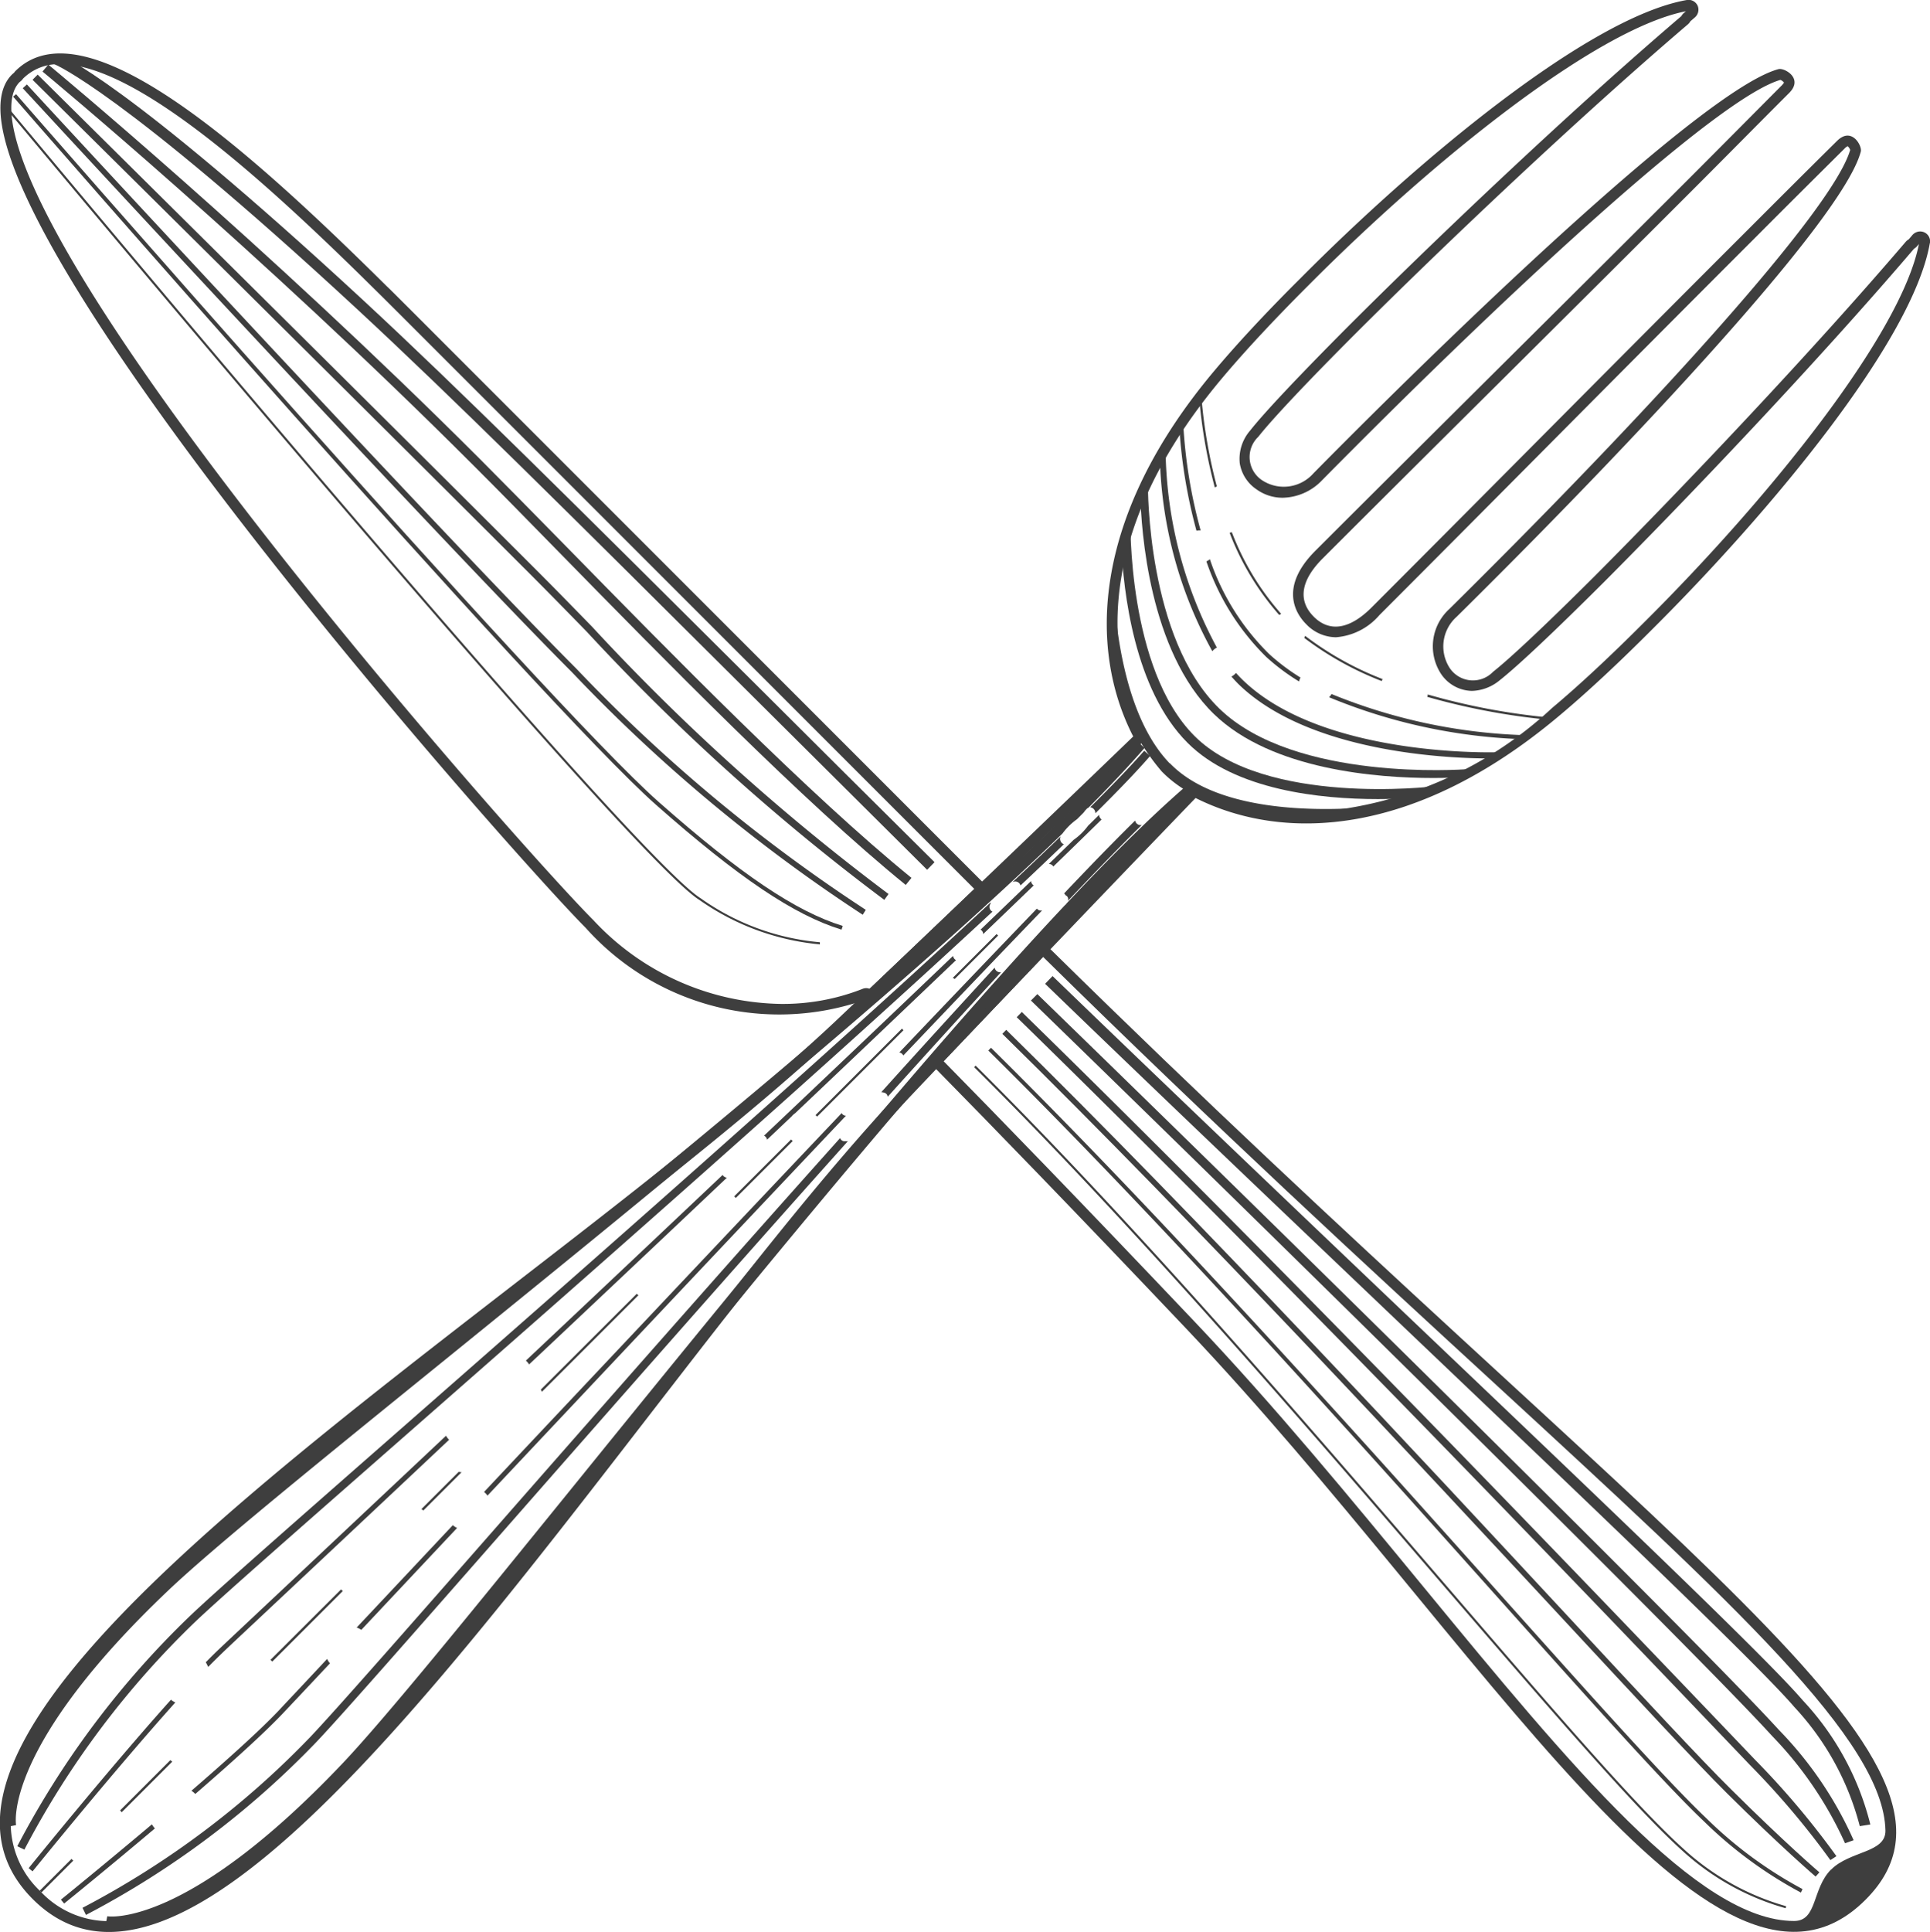 <svg id="Group_431" data-name="Group 431" xmlns="http://www.w3.org/2000/svg" xmlns:xlink="http://www.w3.org/1999/xlink" width="59.953" height="60" viewBox="0 0 59.953 60">
  <defs>
    <clipPath id="clip-path">
      <rect id="Rectangle_410" data-name="Rectangle 410" width="59.953" height="60" fill="none"/>
    </clipPath>
  </defs>
  <g id="Group_430" data-name="Group 430" clip-path="url(#clip-path)">
    <path id="Path_3511" data-name="Path 3511" d="M59.948,7.55c-.527,3.046-4.99,8.382-8.629,12-1.066,1.069-2.07,2-2.9,2.693-4.481,3.763-8.557,3.906-11.28,2.54-2.131,2.212-5.248,5.458-8.737,9.136-9.011,9.5-21.444,31-27.385,25.06S16.583,40.6,26.082,31.593c3.669-3.481,6.909-6.59,9.12-8.721-1.4-2.724-1.283-6.828,2.508-11.343C38.4,10.706,39.331,9.7,40.4,8.64,44.015,5,49.355.532,52.4,0a.312.312,0,0,1,.337.181.318.318,0,0,1-.1.37c-.041.036-.084.073-.126.108a.345.345,0,0,1-.074.093c-3.339,2.85-7.483,6.766-10.348,9.627-1.462,1.464-2.563,2.629-3.005,3.19a.865.865,0,0,0,.126,1.349A1.227,1.227,0,0,0,40.8,14.7c.305-.309.648-.655,1.024-1.031C45.615,9.873,53.037,2.729,55.25,2.146c.176-.046.781.284.333.736-.9.9-1.837,1.849-2.8,2.814-3.853,3.857-8.129,8.083-11.694,11.646-.7.7-.765,1.319-.283,1.806s1.106.413,1.8-.282c3.566-3.568,7.8-7.848,11.658-11.7.962-.962,1.9-1.9,2.805-2.793.452-.447.782.157.735.334-.581,2.207-7.694,9.6-11.5,13.4-.387.387-.742.74-1.058,1.051a1.23,1.23,0,0,0-.217,1.581.866.866,0,0,0,1.35.126c.559-.441,1.718-1.537,3.176-2.991C52.417,15,56.342,10.852,59.2,7.508a.365.365,0,0,1,.092-.075c.036-.041.073-.084.108-.126a.32.32,0,0,1,.371-.094.309.309,0,0,1,.18.337m-40.1,36.282c2.953-3.82,5.743-7.428,8.319-10.144,3.562-3.755,6.719-7.041,8.739-9.137a.334.334,0,0,1,.389-.067,7.263,7.263,0,0,0,3.288.755,12.178,12.178,0,0,0,7.628-3.252c.837-.7,1.831-1.628,2.875-2.675,3.861-3.838,7.969-8.93,8.52-11.733l-.062.072a.383.383,0,0,1-.091.074c-3.078,3.605-7.127,7.845-9.659,10.381-1.511,1.506-2.649,2.578-3.206,3.017a1.414,1.414,0,0,1-.867.334,1.183,1.183,0,0,1-.958-.525,1.567,1.567,0,0,1,.252-2.015c.315-.311.67-.663,1.056-1.05,5.162-5.151,10.847-11.306,11.4-13.211a.288.288,0,0,0-.076-.115.231.231,0,0,0-.091.065c-.9.893-1.842,1.83-2.8,2.792-2.08,2.078-4.268,4.279-6.4,6.425-1.826,1.837-3.612,3.634-5.257,5.28a1.979,1.979,0,0,1-1.35.688,1.29,1.29,0,0,1-.927-.409c-.3-.3-.865-1.124.286-2.276,1.642-1.641,3.434-3.422,5.266-5.244,2.147-2.133,4.348-4.321,6.427-6.4.964-.965,1.9-1.909,2.8-2.813a.492.492,0,0,0,.066-.084.259.259,0,0,0-.112-.084c-1.906.552-8.077,6.254-13.241,11.431q-.564.564-1.026,1.033a1.73,1.73,0,0,1-1.192.513,1.381,1.381,0,0,1-.82-.264,1.206,1.206,0,0,1-.516-.81,1.341,1.341,0,0,1,.325-1.015c.441-.56,1.517-1.7,3.031-3.22C44.4,7.616,48.632,3.572,52.23.5A.339.339,0,0,1,52.3.41l.071-.061c-2.8.551-7.9,4.662-11.74,8.527-1.045,1.043-1.967,2.034-2.667,2.867-4.54,5.405-3.238,9.477-2.468,10.976a.334.334,0,0,1-.065.393c-2.107,2.03-5.4,5.192-9.121,8.723C23.6,34.411,19.988,37.2,16.168,40.154,8.519,46.068.61,52.183.341,56.4a2.9,2.9,0,0,0,.917,2.34,2.9,2.9,0,0,0,2.128.924c4.218,0,10.441-8.049,16.46-15.834" fill="#3e3e3e"/>
    <path id="Path_3512" data-name="Path 3512" d="M32.631,29.483l-.238-.234-.23.241c-.969,1.013-2,2.1-3.085,3.236l-.229.242.234.238c1.652,1.679,4.241,4.342,7.756,8.047C46.023,50.934,53.284,63.67,57.95,59c4.275-4.275-6.13-10.623-25.319-29.521m24.25,28.58c-.6.6-.419,1.6-1.15,1.6-2.975,0-6.935-4.813-11.519-10.384-2.263-2.749-4.6-5.593-7.132-8.259-3.51-3.7-6.109-6.373-7.768-8.059,1.079-1.135,2.114-2.221,3.089-3.24,5.406,5.324,10.12,9.658,13.993,13.217C53.95,49.886,58.51,54.078,58.569,56.849c.014.7-1.1.624-1.688,1.214" fill="#3e3e3e"/>
    <path id="Path_3513" data-name="Path 3513" d="M30.53,27.4l-.022-.022L12.632,9.5l-.516-.514-.105-.1-.475-.469-.044-.042C7.219,4.182,2.525.16.473,2.212c-.015.015-.025.033-.039.048s-.042.034-.062.055c-3.166,3.165,15.585,24.261,17.821,26.5a8.058,8.058,0,0,0,8.347,2.345c.237-.077.37-.137.37-.137l.127.126.241-.23c1.131-1.074,2.213-2.106,3.225-3.073l.241-.231L30.53,27.4m-3.516,3.308a.343.343,0,0,0-.1-.02.324.324,0,0,0-.138.03,6.755,6.755,0,0,1-2.528.46,8.116,8.116,0,0,1-5.814-2.6c-1.214-1.213-6.405-7.008-10.908-12.867C-.351,5.464.063,3.094.608,2.55c.024-.019.038-.031.052-.044A.2.2,0,0,0,.685,2.48a.332.332,0,0,0,.03-.038,1.557,1.557,0,0,1,1.156-.449c2.339,0,6.247,3.536,9.388,6.617l.622.614.515.513,17.87,17.87c-1.023.978-2.113,2.017-3.252,3.1" fill="#3e3e3e"/>
    <path id="Path_3514" data-name="Path 3514" d="M28.8,27.013c-1.971-1.957-3.742-3.719-5.345-5.315-5.862-5.834-9.4-9.355-12.386-12.12C3.757,2.811,1.691,1.994,1.673,1.987l.113-.314c.082.03,2.1.807,9.506,7.66,2.989,2.769,6.528,6.292,12.393,12.128,1.6,1.6,3.374,3.358,5.345,5.315Z" fill="#3e3e3e"/>
    <path id="Path_3515" data-name="Path 3515" d="M28.136,27.484c-3.189-2.592-7.439-6.932-10.854-10.419-.954-.975-1.826-1.865-2.564-2.6C8.026,7.77,1.387,2.277,1.32,2.222L1.5,2.006c.066.055,6.715,5.556,13.417,12.258.739.739,1.611,1.629,2.566,2.6,3.41,3.482,7.654,7.816,10.831,10.4Z" fill="#3e3e3e"/>
    <path id="Path_3516" data-name="Path 3516" d="M27.47,27.947a68.276,68.276,0,0,1-9.239-8.324c-.591-.606-1.161-1.19-1.711-1.741C10.861,12.223,1.109,2.575,1.011,2.478l.159-.161c.1.1,9.851,9.745,15.51,15.405.552.551,1.122,1.136,1.714,1.743a68.033,68.033,0,0,0,9.208,8.3Z" fill="#3e3e3e"/>
    <path id="Path_3517" data-name="Path 3517" d="M26.8,28.409a50.614,50.614,0,0,1-9.029-7.529C13.649,16.756.836,2.879.707,2.74l.128-.118c.128.14,12.939,14.014,17.06,18.135a50.5,50.5,0,0,0,9,7.5Z" fill="#3e3e3e"/>
    <path id="Path_3518" data-name="Path 3518" d="M26.141,28.872c-1.478-.455-3.2-1.615-5.762-3.877C16.846,21.874.571,3.192.407,3L.5,2.925c.164.188,16.434,18.864,19.961,21.98,2.548,2.25,4.258,3.4,5.718,3.852Z" fill="#3e3e3e"/>
    <path id="Path_3519" data-name="Path 3519" d="M25.457,29.328a7.725,7.725,0,0,1-3.723-1.373C19.462,26.551.3,3.5.106,3.269l.052-.042C.351,3.459,19.506,26.5,21.769,27.9a7.52,7.52,0,0,0,3.7,1.363l0,.067h-.013" fill="#3e3e3e"/>
    <path id="Path_3520" data-name="Path 3520" d="M57.772,56.714a8.555,8.555,0,0,0-2.025-3.691c-1.13-1.322-6.311-6.256-12.31-11.97-3.462-3.3-7.386-7.033-10.973-10.5l.232-.24c3.586,3.464,7.509,7.2,10.971,10.5C49.673,46.531,54.859,51.471,56,52.806a8.706,8.706,0,0,1,2.1,3.856Z" fill="#3e3e3e"/>
    <path id="Path_3521" data-name="Path 3521" d="M57.314,57.245a11.681,11.681,0,0,0-2.265-3.331c-2.18-2.4-13.884-13.966-23.025-22.841l.2-.2c9.144,8.879,20.853,20.448,23.037,22.854a11.682,11.682,0,0,1,2.32,3.424Z" fill="#3e3e3e"/>
    <path id="Path_3522" data-name="Path 3522" d="M56.859,57.768a25.594,25.594,0,0,0-2.51-2.965l-.681-.713c-3.315-3.469-13.4-14.026-22.085-22.5l.158-.162C40.425,39.9,50.516,50.464,53.832,53.933l.681.713a25.659,25.659,0,0,1,2.534,3Z" fill="#3e3e3e"/>
    <path id="Path_3523" data-name="Path 3523" d="M56.4,58.28c-.01-.009-1.074-.919-2.756-2.59-.921-.914-2.765-2.9-5.1-5.415-4.508-4.854-11.318-12.19-17.408-18.168l.121-.124c6.093,5.981,12.9,13.319,17.413,18.174,2.334,2.514,4.177,4.5,5.1,5.41,1.677,1.666,2.736,2.572,2.747,2.581Z" fill="#3e3e3e"/>
    <path id="Path_3524" data-name="Path 3524" d="M55.944,58.777a13.152,13.152,0,0,1-3-2.2c-1.223-1.156-3.581-3.793-6.566-7.13C42.044,44.6,36.1,37.959,30.7,32.625l.084-.086c5.406,5.338,11.347,11.979,15.685,16.829,2.984,3.335,5.34,5.97,6.559,7.122a12.955,12.955,0,0,0,2.965,2.178Z" fill="#3e3e3e"/>
    <path id="Path_3525" data-name="Path 3525" d="M55.47,59.263a7.938,7.938,0,0,1-3.225-1.8c-1.477-1.33-4.114-4.4-7.453-8.275-4.254-4.943-9.548-11.1-14.532-16.046l.047-.048C35.293,38.046,40.588,44.2,44.843,49.145c3.337,3.878,5.973,6.942,7.447,8.268A7.888,7.888,0,0,0,55.484,59.2Z" fill="#3e3e3e"/>
    <path id="Path_3526" data-name="Path 3526" d="M35.307,23c-4.084,4.7-14.263,12.945-21.695,18.968-3.86,3.128-7.194,5.83-8.6,7.167C-.29,54.167.151,56.645.173,56.748L.5,56.681c-.005-.024-.426-2.4,4.74-7.3,1.4-1.328,4.728-4.026,8.583-7.15,5.54-4.49,12.6-10.209,17.536-14.788l0,0h0c.577-.535,1.132-1.058,1.645-1.557a2,2,0,0,1,.449-.442c.077-.076.148-.148.222-.223a.218.218,0,0,1,.017-.029l.056-.062a.163.163,0,0,1,.061-.044c.659-.663,1.25-1.288,1.745-1.858Z" fill="#3e3e3e"/>
    <path id="Path_3527" data-name="Path 3527" d="M30.77,28.062a.163.163,0,0,1,.011-.042C25.719,32.734,18.128,39.4,12.528,44.31,9.274,47.165,6.7,49.421,5.9,50.187a27.726,27.726,0,0,0-5.363,7.15l.22.106a27.5,27.5,0,0,1,5.311-7.079c.8-.762,3.373-3.016,6.626-5.871,5.553-4.872,13.069-11.469,18.136-16.181a.162.162,0,0,1-.056-.25" fill="#3e3e3e"/>
    <path id="Path_3528" data-name="Path 3528" d="M31.449,27.4a.17.17,0,0,1,.251.1c.477-.448.928-.878,1.347-1.28a.18.18,0,0,1-.1-.243c-.462.445-.963.922-1.5,1.424" fill="#3e3e3e"/>
    <path id="Path_3529" data-name="Path 3529" d="M34.028,25.256c.716-.71,1.3-1.316,1.7-1.78l-.185-.16c-.4.457-.974,1.056-1.678,1.755a.18.18,0,0,1,.16.185" fill="#3e3e3e"/>
    <path id="Path_3530" data-name="Path 3530" d="M5.312,52.786C3.388,54.931.922,57.978.89,58.018l.121.1c.032-.039,2.514-3.106,4.435-5.246a.5.5,0,0,1-.134-.083" fill="#3e3e3e"/>
    <path id="Path_3531" data-name="Path 3531" d="M13.937,44.7a.467.467,0,0,1-.081-.112L8.89,49.256c-1.144,1.074-1.9,1.784-2.106,1.98-.12.114-.253.246-.393.39a.542.542,0,0,1,.057.106.324.324,0,0,1,.019.037c.152-.155.3-.3.424-.42.206-.2.962-.906,2.105-1.979,1.231-1.156,2.961-2.78,4.955-4.656a.15.15,0,0,0-.014-.012" fill="#3e3e3e"/>
    <path id="Path_3532" data-name="Path 3532" d="M32.028,27.363q-.735.709-1.569,1.509a.156.156,0,0,1,.081.138c.554-.532,1.08-1.037,1.571-1.511a.177.177,0,0,1-.083-.136" fill="#3e3e3e"/>
    <path id="Path_3533" data-name="Path 3533" d="M32.719,26.912c.559-.542,1.065-1.034,1.5-1.462a.189.189,0,0,1-.077-.143l-.344.339a1.933,1.933,0,0,1-.45.439l-.768.747a.157.157,0,0,1,.14.08" fill="#3e3e3e"/>
    <path id="Path_3534" data-name="Path 3534" d="M29.6,29.692c-1.771,1.694-3.784,3.606-5.865,5.576a.186.186,0,0,1,.094.126l.769-.729a.427.427,0,0,1,.1-.09c1.771-1.679,3.474-3.3,5-4.756a.182.182,0,0,1-.092-.127" fill="#3e3e3e"/>
    <path id="Path_3535" data-name="Path 3535" d="M22.448,36.489c-2.065,1.953-4.159,3.927-6.112,5.766a.554.554,0,0,1,.1.119c1.963-1.848,4.068-3.834,6.145-5.8a.173.173,0,0,1-.134-.087" fill="#3e3e3e"/>
    <path id="Path_3536" data-name="Path 3536" d="M36.793,24.456c-1.062.923-2.305,2.157-3.66,3.6a.17.17,0,0,1-.05.053c-4.659,4.955-10.645,12.338-15.3,18.084-3.125,3.854-5.823,7.182-7.151,8.581-4.87,5.129-7.279,4.744-7.3,4.738l-.032.164-.034.163a1.241,1.241,0,0,0,.228.017c.724,0,3.15-.393,7.383-4.852,1.338-1.409,4.04-4.742,7.169-8.6,6.025-7.431,14.276-17.609,18.973-21.692Z" fill="#3e3e3e"/>
    <path id="Path_3537" data-name="Path 3537" d="M26.25,35.444a.151.151,0,0,1-.153-.1c-3.6,4.022-7.45,8.4-10.584,11.975-2.853,3.251-5.107,5.818-5.87,6.621a27.427,27.427,0,0,1-7.08,5.31l.107.221a27.749,27.749,0,0,0,7.151-5.362c.766-.807,3.021-3.376,5.876-6.628,3.152-3.591,7.026-8,10.644-12.043a.187.187,0,0,1-.091,0" fill="#3e3e3e"/>
    <path id="Path_3538" data-name="Path 3538" d="M30.9,30.048c-1.1,1.2-2.29,2.5-3.523,3.87h0a.6.6,0,0,1,.084.015.15.15,0,0,1,.116.127c1.233-1.369,2.419-2.673,3.52-3.867a.173.173,0,0,1-.2-.145" fill="#3e3e3e"/>
    <path id="Path_3539" data-name="Path 3539" d="M35.263,25.482l-.02.02c-.425.418-.9.9-1.408,1.427l-.042.044c-.237.246-.486.507-.74.775a.114.114,0,0,1,.044.055.131.131,0,0,1,.072.178c.865-.913,1.646-1.717,2.3-2.362a.17.17,0,0,1-.208-.137" fill="#3e3e3e"/>
    <path id="Path_3540" data-name="Path 3540" d="M4.718,56.658c-1.5,1.263-2.8,2.318-2.826,2.338l.1.121c.025-.02,1.325-1.072,2.82-2.333a.529.529,0,0,1-.092-.126" fill="#3e3e3e"/>
    <path id="Path_3541" data-name="Path 3541" d="M10.161,51.521c-.8.857-1.337,1.423-1.5,1.6-.594.626-1.63,1.556-2.715,2.494a.555.555,0,0,1,.12.1c1.082-.936,2.114-1.863,2.708-2.489.163-.172.687-.728,1.477-1.569a.476.476,0,0,1-.088-.135" fill="#3e3e3e"/>
    <path id="Path_3542" data-name="Path 3542" d="M14.067,47.366c-1.143,1.215-2.159,2.3-2.988,3.179a.577.577,0,0,1,.144.074c.827-.88,1.839-1.958,2.976-3.166a.487.487,0,0,1-.132-.087" fill="#3e3e3e"/>
    <path id="Path_3543" data-name="Path 3543" d="M26.145,34.569c-3.733,3.933-7.83,8.281-11.109,11.766a.482.482,0,0,1,.107.114c3.286-3.493,7.4-7.855,11.137-11.8a.144.144,0,0,1-.135-.084" fill="#3e3e3e"/>
    <path id="Path_3544" data-name="Path 3544" d="M32.21,28.218c-1.252,1.3-2.709,2.823-4.274,4.467a.178.178,0,0,1,.125.094c1.582-1.662,3.052-3.2,4.313-4.507a.152.152,0,0,1-.164-.054" fill="#3e3e3e"/>
    <path id="Path_3545" data-name="Path 3545" d="M19.778,40.182,16.8,43.155a.547.547,0,0,1,.033.069l3-3a.612.612,0,0,1-.056-.045" fill="#3e3e3e"/>
    <path id="Path_3546" data-name="Path 3546" d="M30.958,29.007l-1.364,1.364a.173.173,0,0,1,.063.033l1.35-1.35a.157.157,0,0,1-.049-.047" fill="#3e3e3e"/>
    <path id="Path_3547" data-name="Path 3547" d="M28.021,31.943l-2.689,2.688a.462.462,0,0,1,.052.046l2.683-2.683a.172.172,0,0,1-.046-.051" fill="#3e3e3e"/>
    <path id="Path_3548" data-name="Path 3548" d="M24.574,35.388l-1.766,1.765a.59.59,0,0,1,.049.051l1.769-1.769a.6.6,0,0,1-.052-.047" fill="#3e3e3e"/>
    <path id="Path_3549" data-name="Path 3549" d="M13.15,46.911l1.189-1.189a.453.453,0,0,1-.091-.012l-1.157,1.156a.655.655,0,0,1,.059.045" fill="#3e3e3e"/>
    <path id="Path_3550" data-name="Path 3550" d="M8.461,51.6l2.187-2.187a.65.65,0,0,1-.053-.052L8.4,51.551a.539.539,0,0,1,.056.05" fill="#3e3e3e"/>
    <path id="Path_3551" data-name="Path 3551" d="M3.779,56.283l1.572-1.572a.69.69,0,0,1-.06-.047L3.73,56.225a.556.556,0,0,1,.049.058" fill="#3e3e3e"/>
    <path id="Path_3552" data-name="Path 3552" d="M2.25,57.764a.31.31,0,0,1-.027-.034l-.99.989.008.007h0l.047.047.989-.989a.265.265,0,0,1-.026-.021" fill="#3e3e3e"/>
    <path id="Path_3553" data-name="Path 3553" d="M36.335,23.707c-1.424-1.474-1.707-4.338-1.758-5.745l0,.013a20.486,20.486,0,0,0-.009,2.528.426.426,0,0,1-.023.178,6.838,6.838,0,0,0,1.538,3.272c1.119,1.158,3.055,1.485,4.689,1.528a14.147,14.147,0,0,0,2.4-.475c-1.271.152-5.141.448-6.829-1.3" fill="#3e3e3e"/>
    <path id="Path_3554" data-name="Path 3554" d="M44.558,24.42c-.052.007-5.263.627-7.453-1.563-2.088-2.088-1.992-6.713-1.99-6.759H35.1q-.153.393-.271.8c.065,1.454.4,4.516,2.064,6.175,1.469,1.47,4.131,1.744,5.909,1.744.416,0,.78-.015,1.073-.034.233-.081.464-.171.692-.266Z" fill="#3e3e3e"/>
    <path id="Path_3555" data-name="Path 3555" d="M45.536,23.891c-.053,0-5.308.4-7.659-1.885-2.254-2.186-2.218-6.905-2.218-6.952h-.091c-.052.1-.1.2-.146.3.027,1.1.271,4.866,2.287,6.822,1.8,1.746,5.11,1.986,6.8,1.986.384,0,.683-.012.863-.022.058-.03.118-.056.176-.087Z" fill="#3e3e3e"/>
    <path id="Path_3556" data-name="Path 3556" d="M37.8,20.111a13.209,13.209,0,0,1-1.592-6.1h-.037c-.047.074-.1.146-.141.22a13.073,13.073,0,0,0,1.629,5.994.466.466,0,0,1,.141-.114" fill="#3e3e3e"/>
    <path id="Path_3557" data-name="Path 3557" d="M46.512,23.362c-.054,0-5.35.17-7.862-2.2-.09-.084-.174-.173-.257-.263a.432.432,0,0,1-.141.112c.088.1.176.195.271.285,2.242,2.118,6.617,2.259,7.732,2.258h.156c.035-.022.071-.044.1-.068Z" fill="#3e3e3e"/>
    <path id="Path_3558" data-name="Path 3558" d="M41.362,21.554a.435.435,0,0,1-.076.1,17.227,17.227,0,0,0,5.947,1.3c.049-.039.094-.081.142-.122a17.24,17.24,0,0,1-6.013-1.278" fill="#3e3e3e"/>
    <path id="Path_3559" data-name="Path 3559" d="M37.274,16.473l.022,0a15.611,15.611,0,0,1-.541-3.329l-.119.165a15.926,15.926,0,0,0,.531,3.173.524.524,0,0,1,.107-.011" fill="#3e3e3e"/>
    <path id="Path_3560" data-name="Path 3560" d="M39.422,20.309a7.457,7.457,0,0,1-1.839-2.942.409.409,0,0,1-.108.067,7.567,7.567,0,0,0,1.86,2.969,6.632,6.632,0,0,0,1.018.761.474.474,0,0,1,.046-.121,6.478,6.478,0,0,1-.977-.734" fill="#3e3e3e"/>
    <path id="Path_3561" data-name="Path 3561" d="M37.8,15.109a16.072,16.072,0,0,1-.473-2.7l-.064.081a16.131,16.131,0,0,0,.473,2.649.418.418,0,0,1,.064-.031" fill="#3e3e3e"/>
    <path id="Path_3562" data-name="Path 3562" d="M39.8,19.066a8.258,8.258,0,0,1-1.534-2.537.546.546,0,0,1-.07.016A8.377,8.377,0,0,0,39.738,19.1a.567.567,0,0,1,.063-.036" fill="#3e3e3e"/>
    <path id="Path_3563" data-name="Path 3563" d="M42.948,21.09a9.8,9.8,0,0,1-2.406-1.343.592.592,0,0,1-.028.064l0,0a9.885,9.885,0,0,0,2.408,1.341.416.416,0,0,1,.029-.065" fill="#3e3e3e"/>
    <path id="Path_3564" data-name="Path 3564" d="M44.35,21.571a.463.463,0,0,1-.007.052.145.145,0,0,1-.007.019,21.02,21.02,0,0,0,3.575.691c.022-.022.044-.043.065-.065a20.553,20.553,0,0,1-3.626-.7" fill="#3e3e3e"/>
  </g>
</svg>
